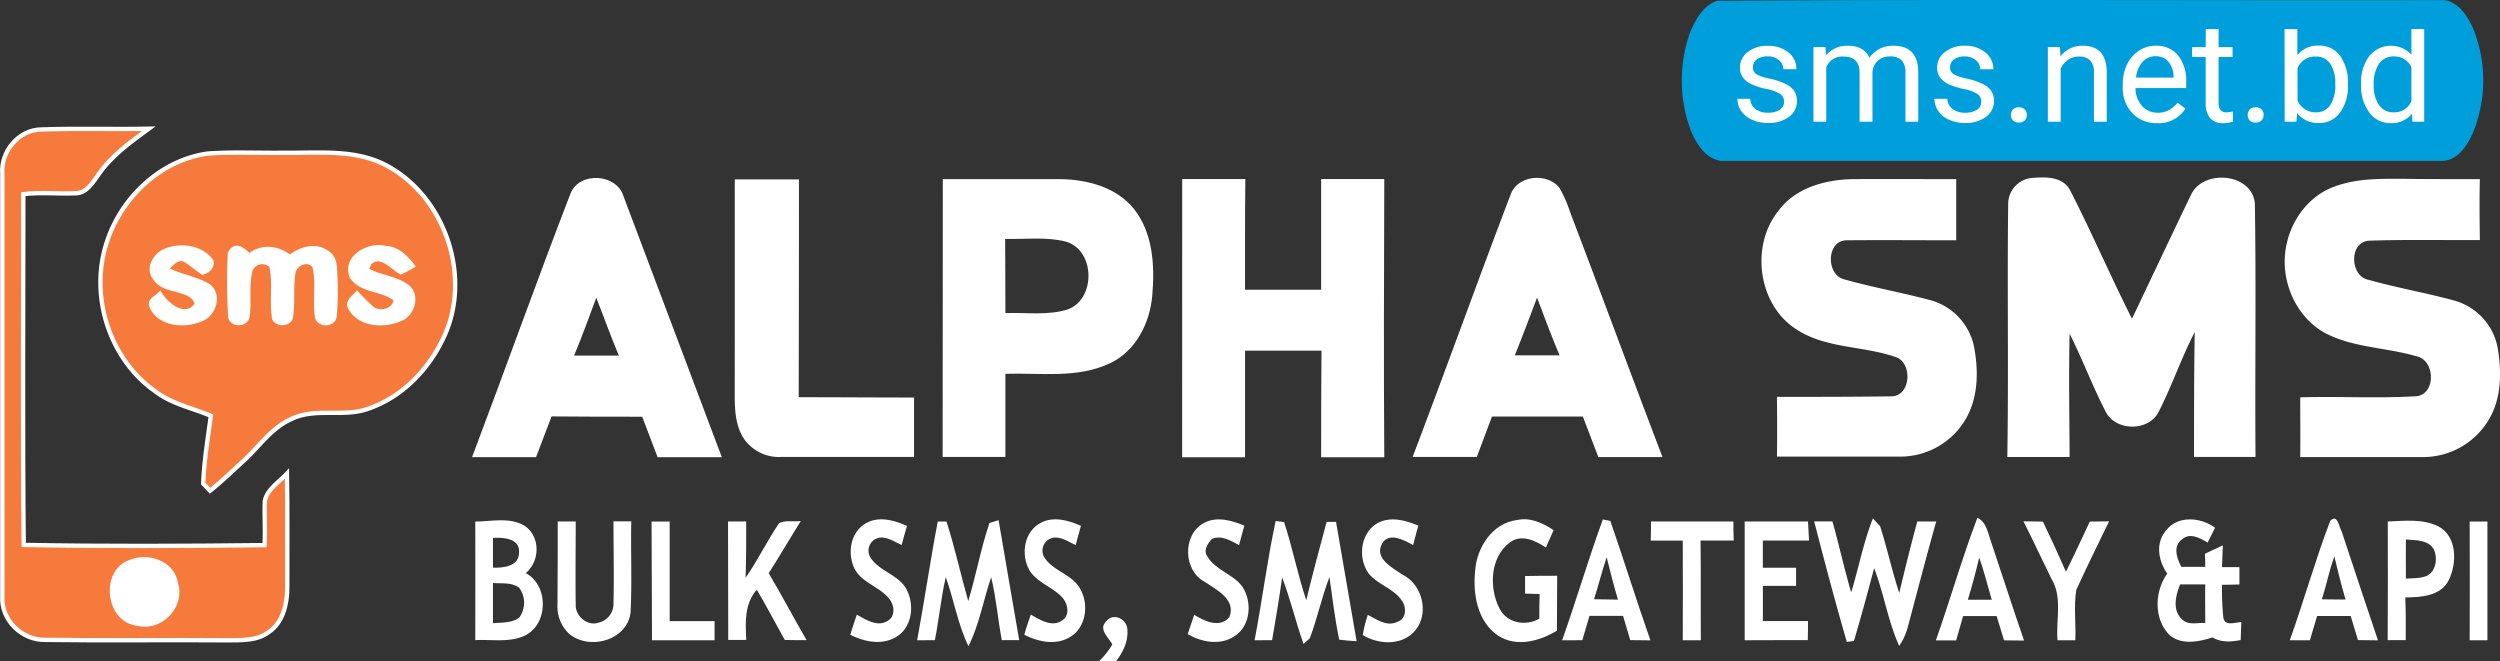 <svg id="Layer_1" data-name="Layer 1" xmlns="http://www.w3.org/2000/svg" viewBox="0 0 574.5 151.98"><rect x="0" y="0" width="574.5" height="151.98" fill="#333333" stroke="none"/><defs><style>.cls-1{fill:#009fdc;}.cls-2{fill:#fff;}.cls-3{fill:#f67a3c;stroke:#fff;stroke-miterlimit:10;}.cls-4{fill:none;}</style></defs><path class="cls-1" d="M416.19,21.21c55.28-.36,110.6-.06,165.9-.15,3.81-.33,6.26,3.24,7.66,6.3a31.64,31.64,0,0,1,0,24.3c-1.36,3.11-3.84,6.7-7.7,6.33q-82.56,0-165.13,0c-3.56-.54-5.59-4-6.87-7a33.07,33.07,0,0,1-.24-22.25C411.05,25.69,412.86,22.24,416.19,21.21ZM544.46,51c1.14-.48,2.27-1,3.41-1.53,2.17,1.44,5,2.12,7.39.77,5.17-2.95,5.59-11,1.83-15.27-2.61-2.82-7-2.23-9.76,0,.11-2.82.14-5.64.15-8.46L544.6,27C544.26,35,544.58,43,544.46,51Zm29.37-24.2c0,2.7.1,5.41.28,8.11-2.56-1.7-6-2.75-8.75-.81-5.14,3.81-4.76,13.47,1.18,16.34,2.32,1.11,4.9.36,7-.88A25.45,25.45,0,0,0,576.82,51c.06-8.06,0-16.13,0-24.2Zm-47.35,6.43-2.22.4c0,.47,0,1.4.06,1.87l2.34.36c0,4.36-.44,8.77.26,13.09,1,2.28,3.87,1.65,5.86,2,0-.65.07-1.93.1-2.57l-3.16-.64c-.21-4-.13-8-.17-12l3.12-.15c0-.54,0-1.62,0-2.16l-3.09-.1c.05-2.09.07-4.19.06-6.28C527,28.19,526.19,30.53,526.48,33.22ZM418.84,39.84c2.49,3.92,8.3,2.6,11.26,6.09-1.48,1.25-3,3.07-5.15,2.64-2.38.15-3.47-2.26-4.73-3.8-.64.54-2.71.55-2.1,1.75,1.49,4.8,7.74,5.47,11.65,3.42,2.74-1.43,3.77-5.89,1-7.8-2.72-1.56-5.87-2.1-8.82-3l-1-2.16c2.78-2.15,6.64-1.9,8.45,1.32l2.78-.74c-1.34-2.79-4-4.88-7.22-4.49C421.32,32.54,417,36,418.84,39.84ZM438.9,35a8.15,8.15,0,0,0-3.09-2.09c-.13,5.9,0,11.79-.1,17.69l3.11,0c0-4.14-.52-8.36.35-12.45.78-2.7,5.5-3.85,6.51-.79.57,4.4.12,8.86.21,13.29l3.1-.1c0-4.11-.51-8.29.33-12.35.72-2.78,5.18-3.79,6.54-1,.68,4.41.22,8.9.19,13.34l3.09.12c-.14-4.82.46-9.71-.37-14.49-1.51-4.38-7.46-3.63-10.18-.85A6.73,6.73,0,0,0,438.9,35Zm23.86,4c1.47,5.08,8.79,2.79,11,6.95-1.82,4.19-7.67,2.91-9.12-.88l-2.91.48c1.15,1.94,2.13,4.44,4.58,5,3.48.92,8.33.5,9.92-3.29a4.46,4.46,0,0,0-3.43-6.16c-2.47-1.34-7-.7-7.47-4.17a4.81,4.81,0,0,1,6.83-.19c1.11,1.33,2.68,1.32,4.27,1.08-1.14-2.21-2.72-4.63-5.5-4.7C467.28,32.18,461.7,34.45,462.76,39Zm26.34-5.59c.13,5.69.15,11.38,0,17.08l3.12.16c.06-4.08-.41-8.21.32-12.24.74-3.37,6.7-4.09,7.53-.43.55,4.16.13,8.39.15,12.57l3.09.06c-.18-4.79.46-9.67-.47-14.39-1.88-4.5-8.13-3.75-11.15-.86,0-.53.11-1.6.15-2.13Zm20.55,16c2.17,1.73,5.2,1.83,7.82,1.3s4-3.06,5.43-5.11l-3.09-.51c-1.46,1.71-3.12,4.16-5.75,3.46-2.91-.38-3.86-3.37-4.74-5.7,4.51-.08,9,0,13.54-.1,0-4.54-2.62-10-7.87-9.7C506.58,32.29,503.77,44.72,509.65,49.39ZM480.73,47.2c0,1.13,0,2.27-.05,3.41h3.53c0-1.12,0-2.23.07-3.35Zm55.4,0c0,1.12-.06,2.25-.07,3.37l3.49,0c0-1.13,0-2.26,0-3.38Z" transform="translate(-21.52 -21.03)"/><path class="cls-1" d="M509.39,40.25c1.09-2.26,2.6-5.18,5.62-4.8,2.77-.11,3.87,2.79,4.94,4.8C516.43,40.36,512.91,40.37,509.39,40.25Z" transform="translate(-21.52 -21.03)"/><path class="cls-1" d="M549.45,36.33c2.77-2.46,6.8.48,6.87,3.73.83,3.51-.78,9-5.24,8.48C546.15,47.06,546,39.38,549.45,36.33Z" transform="translate(-21.52 -21.03)"/><path class="cls-1" d="M567.31,36.09c2.87-2,6.53.82,6.72,3.94.86,3.45-.52,9-5,8.5C563.91,47.14,563.57,39.07,567.31,36.09Z" transform="translate(-21.52 -21.03)"/><path class="cls-2" d="M544.46,51c.12-8-.2-16,.14-24l2.88-.48c0,2.82,0,5.64-.15,8.46,2.77-2.25,7.15-2.84,9.76,0,3.76,4.24,3.34,12.32-1.83,15.27-2.41,1.35-5.22.67-7.39-.77C546.73,50,545.6,50.51,544.46,51Zm5-14.66c-3.48,3.05-3.3,10.73,1.63,12.21,4.46.5,6.07-5,5.24-8.48C556.25,36.81,552.22,33.87,549.45,36.33Z" transform="translate(-21.52 -21.03)"/><path class="cls-2" d="M573.83,26.79h3c-.09,8.07,0,16.14,0,24.2a25.45,25.45,0,0,1-3.29-1.45c-2.09,1.24-4.67,2-7,.88-5.94-2.87-6.32-12.53-1.18-16.34,2.74-1.94,6.19-.89,8.75.81C573.93,32.2,573.86,29.49,573.83,26.79Zm-6.52,9.3c-3.74,3-3.4,11,1.7,12.44,4.5.53,5.88-5.05,5-8.5C573.84,36.91,570.18,34.1,567.31,36.09Z" transform="translate(-21.52 -21.03)"/><path class="cls-2" d="M526.48,33.22c-.29-2.69.47-5,3.11-6.17,0,2.09,0,4.19-.06,6.28l3.09.1c0,.54,0,1.62,0,2.16l-3.12.15c0,4,0,8,.17,12l3.16.64c0,.64-.08,1.92-.1,2.57-2-.36-4.87.27-5.86-2-.7-4.32-.24-8.73-.26-13.09l-2.34-.36c0-.47,0-1.4-.06-1.87Z" transform="translate(-21.52 -21.03)"/><path class="cls-2" d="M418.84,39.84c-1.89-3.8,2.48-7.3,6.09-6.82,3.26-.39,5.88,1.7,7.22,4.49l-2.78.74c-1.81-3.22-5.67-3.47-8.45-1.32l1,2.16c2.95.95,6.1,1.49,8.82,3,2.77,1.91,1.74,6.37-1,7.8-3.91,2.05-10.16,1.38-11.65-3.42-.61-1.2,1.46-1.21,2.1-1.75,1.26,1.54,2.35,3.95,4.73,3.8,2.18.43,3.67-1.39,5.15-2.64C427.14,42.44,421.33,43.76,418.84,39.84Z" transform="translate(-21.52 -21.03)"/><path class="cls-2" d="M438.9,35a6.73,6.73,0,0,1,9.69.33c2.72-2.78,8.67-3.53,10.18.85.83,4.78.23,9.67.37,14.49l-3.09-.12c0-4.44.49-8.93-.19-13.34-1.36-2.78-5.82-1.77-6.54,1-.84,4.06-.32,8.24-.33,12.35l-3.1.1c-.09-4.43.36-8.89-.21-13.29-1-3.06-5.73-1.91-6.51.79-.87,4.09-.31,8.31-.35,12.45l-3.11,0c.11-5.9,0-11.79.1-17.69A8.15,8.15,0,0,1,438.9,35Z" transform="translate(-21.52 -21.03)"/><path class="cls-2" d="M462.76,39c-1.06-4.57,4.52-6.84,8.21-5.86,2.78.07,4.36,2.49,5.5,4.7-1.59.24-3.16.25-4.27-1.08a4.81,4.81,0,0,0-6.83.19c.48,3.47,5,2.83,7.47,4.17a4.46,4.46,0,0,1,3.43,6.16c-1.59,3.79-6.44,4.21-9.92,3.29-2.45-.58-3.43-3.08-4.58-5l2.91-.48c1.45,3.79,7.3,5.07,9.12.88C471.55,41.81,464.23,44.1,462.76,39Z" transform="translate(-21.52 -21.03)"/><path class="cls-2" d="M489.1,33.43l2.72-.18c0,.53-.11,1.6-.15,2.13,3-2.89,9.27-3.64,11.15.86.93,4.72.29,9.6.47,14.39l-3.09-.06c0-4.18.4-8.41-.15-12.57-.83-3.66-6.79-2.94-7.53.43-.73,4-.26,8.16-.32,12.24l-3.12-.16C489.25,44.81,489.23,39.12,489.1,33.43Z" transform="translate(-21.52 -21.03)"/><path class="cls-2" d="M509.65,49.39c-5.88-4.67-3.07-17.1,5.34-16.36,5.25-.26,7.85,5.16,7.87,9.7-4.51.1-9,0-13.54.1.88,2.33,1.83,5.32,4.74,5.7,2.63.7,4.29-1.75,5.75-3.46l3.09.51c-1.41,2.05-2.78,4.55-5.43,5.11S511.82,51.12,509.65,49.39Zm-.26-9.14c3.52.12,7,.11,10.56,0-1.07-2-2.17-4.91-4.94-4.8C512,35.07,510.48,38,509.39,40.25Z" transform="translate(-21.52 -21.03)"/><path class="cls-2" d="M480.73,47.2l3.55.07c0,1.12,0,2.23-.07,3.35h-3.53C480.69,49.47,480.71,48.33,480.73,47.2Z" transform="translate(-21.52 -21.03)"/><path class="cls-2" d="M536.13,47.25l3.37,0c0,1.12,0,2.25,0,3.38l-3.49,0C536.07,49.5,536.1,48.37,536.13,47.25Z" transform="translate(-21.52 -21.03)"/><path class="cls-2" d="M152.64,65.46c2.05-5.07,10.57-4.56,12.15.64q11.33,30,22.61,60H172.64l-3.54-9.31c-6.94,0-13.89,0-20.83-.07-1.19,3.12-2.39,6.24-3.57,9.36H130C137.64,105.89,144.87,85.57,152.64,65.46Zm5.9,24c-1.65,4.45-3.27,8.91-5.1,13.29q5.15,0,10.29,0C161.89,98.31,160.25,93.84,158.54,89.41Z" transform="translate(-21.52 -21.03)"/><path class="cls-2" d="M190.37,62.25h14.75q0,25-.06,50.06c8.84,0,17.68.07,26.51.07,0,4.55,0,9.11,0,13.66-10.19,0-20.37,0-30.55,0a9.8,9.8,0,0,1-8.29-3.83c-2.14-2.91-2.36-6.68-2.37-10.17Q190.39,87.15,190.37,62.25Z" transform="translate(-21.52 -21.03)"/><path class="cls-2" d="M238.18,62.19c8.93,0,17.86,0,26.78,0,6.22.05,13,1.76,17.09,6.79,4.45,5.55,4.86,13.13,4.26,19.94-.51,6.3-3.8,12.85-9.75,15.6-7.49,3.55-16,2.15-24,2.41,0,6.37,0,12.74,0,19.11q-7.22,0-14.42,0ZM252.5,75.92c0,5.69.09,11.37.06,17.06,4.82-.18,9.81.63,14.48-.9,6.32-2.5,6.12-13.44-.45-15.49C262,75.37,257.19,76.07,252.5,75.92Z" transform="translate(-21.52 -21.03)"/><path class="cls-2" d="M293.19,62.18H307.7c-.1,8.48-.07,17-.07,25.43h17.49V62.18h14.51c-.07,21.31-.15,42.62,0,63.93H325.12c0-8.17,0-16.34.08-24.5H307.63q0,12.25,0,24.5c-4.81,0-9.63,0-14.45,0Q293.2,94.16,293.19,62.18Z" transform="translate(-21.52 -21.03)"/><path class="cls-2" d="M368.63,65.82c1.54-4.52,8.39-5.21,11.24-1.63a29.33,29.33,0,0,1,2.47,5.62c7.15,18.72,14.07,37.53,21.22,56.25H388.82c-1.18-3.1-2.38-6.2-3.56-9.31H364.37l-3.48,9.29H346.14C353.76,106,361,85.83,368.63,65.82Zm6.1,23.6c-1.68,4.44-3.32,8.88-5.12,13.27h10.31C378.06,98.32,376.42,93.86,374.73,89.42Z" transform="translate(-21.52 -21.03)"/><path class="cls-2" d="M59.44,78.68c3.5-1.48,8.29-.88,10.62,2.35.35,1.38-.79,2.34-2,2.66-1.41-.9-2.61-2.09-4.07-2.91-1.87-.87-3.11,1.13-4.35,2.12,3.1,1.62,6.66,2.07,9.68,3.82,2.9,2.06,1.32,6.8-1.77,7.78-3.7,1.54-9.41,1.07-11.21-3-.62-1.45,1.12-2,1.92-2.87,1.68,2.72,6,6.05,8.5,2.32-1-4.14-7.64-2.41-9.71-6.07C55.38,82.6,57.18,79.65,59.44,78.68Z" transform="translate(-21.52 -21.03)"/><path class="cls-2" d="M74.36,79.27c1.22-2.45,3-.87,4.4.53,2.87-2.33,6.59-1.94,9.38.32,2.4-1.92,5.93-2.94,8.62-1,2,1.23,1.69,3.84,1.82,5.86a64.15,64.15,0,0,1-.22,8.77c-.28,2-3.49,2-4,.11-.57-3.85.35-7.82-.59-11.62-1.39-2.09-4.57-.7-4.87,1.47-.58,3.34-.06,6.76-.55,10.11-.29,2-3.91,1.9-3.93-.19-.47-3.81.27-7.71-.54-11.48a2.91,2.91,0,0,0-4.84.93c-.88,3.41-.22,7-.64,10.42-.11,2.24-3.84,2.4-4,.11A134.88,134.88,0,0,1,74.36,79.27Z" transform="translate(-21.52 -21.03)"/><path class="cls-2" d="M102.35,84.63c-1.78-4.53,4-7.63,7.81-6.58,2.69.14,4.63,2.09,6.17,4.1a23.42,23.42,0,0,1-2.72,1.42c-2.19-1.23-4.58-4.48-7.18-2.15-.18.4-.56,1.18-.74,1.58,3,1.76,6.66,1.83,9.42,3.91,2.53,2.07,1.23,6.31-1.58,7.43-3.72,1.64-9.23,1.42-11.47-2.44-.92-1.47.65-2.47,1.5-3.4A44,44,0,0,0,107.14,92c1.91,1.24,5.08.39,5.33-2.12C109.57,87.26,104.64,88.06,102.35,84.63Z" transform="translate(-21.52 -21.03)"/><path class="cls-2" d="M149.68,140.87h4.14c0,6.37-.09,12.75,0,19.12-.1,2.62,2.69,5,5.23,4.13a4.41,4.41,0,0,0,3.45-4.29c.15-6.32,0-12.65,0-19h4.09c-.15,7,.2,14-.17,21-.81,6.39-9.52,8.74-14.13,4.83a8.61,8.61,0,0,1-2.66-6.77C149.66,153.59,149.71,147.23,149.68,140.87Z" transform="translate(-21.52 -21.03)"/><path class="cls-2" d="M130.74,140.88c3.76,0,7.95-1.09,11.36,1,3.63,2.45,3.54,8.13.24,10.85,5.33,2.85,5.22,11.82-.29,14.4-3.53,1.61-7.55.8-11.31,1Q130.76,154.51,130.74,140.88Zm4.06,3.77c0,2.27,0,4.55,0,6.82,2.42.08,6-.29,6-3.48C141,144.72,137.18,144.5,134.8,144.65Zm0,10.38q0,4.6,0,9.21c2-.18,4.34,0,6.05-1.29a5.81,5.81,0,0,0,0-6.82C139.15,154.78,136.83,155.19,134.8,155Z" transform="translate(-21.52 -21.03)"/><path class="cls-2" d="M171.25,140.88h4.16c0,7.63,0,15.25,0,22.88h10.32c0,1.47,0,2.94,0,4.41-4.8,0-9.59,0-14.38,0Q171.32,154.51,171.25,140.88Z" transform="translate(-21.52 -21.03)"/><path class="cls-2" d="M188.82,140.87H193c0,4.31,0,8.62-.14,12.93,2.79-4,4.94-8.48,7.68-12.54,1.49-.77,3.36-.27,5-.5-2.5,4-4.86,8.06-7.37,12,3,5.05,5.75,10.28,8.7,15.38-1.67,0-3.34,0-5-.05-2.17-3.84-4.19-7.76-6.44-11.55-2.86,3.25-2.63,7.5-2.42,11.55l-4.14,0Q188.86,154.51,188.82,140.87Z" transform="translate(-21.52 -21.03)"/><path class="cls-2" d="M220.4,141.35c3-1.82,6.59-.77,9.54.53-.41,1.45-.83,2.91-1.22,4.38-1.54-.64-3-1.73-4.74-1.7a3,3,0,0,0-2.43,4.58c2,3.17,6.37,3.91,8.25,7.24,1.92,3.57,1.4,8.77-2.31,11-3.29,2-7.33,1.15-10.57-.48.44-1.56,1-3.1,1.49-4.63,2.11,1.18,4.87,3,7.23,1.34,1.59-1,1.41-3.24.46-4.65-2.07-3-6.2-3.78-8.08-7C216.18,148.52,216.81,143.46,220.4,141.35Z" transform="translate(-21.52 -21.03)"/><path class="cls-2" d="M232.28,168.16c1.69-9.07,3-18.23,4.74-27.29l2,0c1.93,6,3.27,12.2,5,18.29,1.81-5.93,2.88-12.08,4.88-17.95l2.1-.65c1.58,9.19,3.12,18.39,4.74,27.58l-4,0c-.92-4.8-1.28-9.7-2.45-14.46-1.8,5.26-2.7,10.85-5.22,15.84-2.44-5-3.33-10.64-5.21-15.87-1.11,4.78-1.54,9.69-2.51,14.5Z" transform="translate(-21.52 -21.03)"/><path class="cls-2" d="M260.36,141.37c3-1.84,6.6-.8,9.56.5-.41,1.47-.82,2.93-1.2,4.41-1.54-.66-3-1.75-4.74-1.72a3,3,0,0,0-2.46,4.56c1.9,3,5.82,3.75,7.85,6.62,2.46,3.53,2,9.23-1.85,11.61-3.29,2.08-7.36,1.2-10.61-.46.43-1.57.95-3.1,1.5-4.62,2.1,1.19,4.9,3,7.24,1.31,1.78-1.18,1.26-3.73.08-5.15-2.13-2.4-5.5-3.35-7.42-6C256.09,149,256.63,143.58,260.36,141.37Z" transform="translate(-21.52 -21.03)"/><path class="cls-2" d="M298.21,141.2c3-1.6,6.36-.55,9.26.62-.42,1.48-.83,3-1.22,4.47-1.9-1-4-2.33-6.19-1.44-1,1-2.1,2.71-1.07,4.08,1.88,3.2,6,4,8.08,7,2.25,3.49,1.85,8.93-1.85,11.29-3.28,2.21-7.54,1.39-10.77-.46.49-1.49,1-3,1.5-4.45,2.33,1.47,5.86,3.15,8.08.54,1.62-4.05-3-6.34-5.72-8.15C293.38,152.07,293.22,143.85,298.21,141.2Z" transform="translate(-21.52 -21.03)"/><path class="cls-2" d="M309.82,168.17c1.76-9.11,2.89-18.35,4.85-27.42l1.93.25c1.95,5.9,3.11,12.05,5.1,17.95,1.45-6,3.06-12,4.68-18l2.16,0c1.61,9.14,3.12,18.29,4.73,27.43-1.35-.07-2.68-.19-4-.36-1-4.75-1.56-9.58-2.24-14.38-1.78,4.59-2.77,9.46-4.52,14.06L321.07,169c-1.78-5-3-10.26-4.91-15.26-.68,4.81-1.48,9.61-2.31,14.4Z" transform="translate(-21.52 -21.03)"/><path class="cls-2" d="M338.24,141.16c3-1.51,6.32-.52,9.2.65-.4,1.49-.8,3-1.18,4.48-2.09-1.14-5.68-3.13-7.19-.22-1.72,3.31,2.43,5.41,4.7,7,4.58,2.21,6.26,8.82,3,12.8-2.93,3.57-8.42,3.35-12.08,1.09a28.49,28.49,0,0,1,1.15-4.63c2.07,1.05,4.51,2.84,6.9,1.54,1.9-.62,2-3.11,1.09-4.57-1.81-2.95-5.53-3.81-7.71-6.38C333.42,149.33,334.14,143.34,338.24,141.16Z" transform="translate(-21.52 -21.03)"/><path class="cls-2" d="M360.51,152.12c.38-5.27,3.95-10.86,9.54-11.57,3.06-.73,6,.65,8.48,2.31-.6,1.34-1.18,2.68-1.76,4-2.43-1.61-5.62-3.17-8.31-1.17-4.55,3.4-4.79,10.49-2.34,15.21,1.7,3.34,6,4.1,9.13,2.3,0-1.89,0-3.78.08-5.66l-3.35-.1V153.4c2.46-.06,4.92-.06,7.38-.06-.06,4.2,0,8.41-.06,12.62-4,2.43-9.31,3.86-13.49,1.15C361,163.9,359.94,157.48,360.51,152.12Z" transform="translate(-21.52 -21.03)"/><path class="cls-2" d="M380.5,168.17c3.27-9.21,6-18.61,9.36-27.78l1.72.36c3.16,9.11,6,18.33,9.21,27.43l-4.64-.05-1.65-5.57h-7.72c-.55,1.86-1.09,3.73-1.64,5.59Zm10.23-19.09c-1.08,3.18-1.87,6.45-2.9,9.65l5.5.1C392.36,155.6,391.55,152.34,390.73,149.08Z" transform="translate(-21.52 -21.03)"/><path class="cls-2" d="M400.92,140.87h18.94c0,1.46,0,2.92.07,4.38h-7.62c.1,7.64,0,15.28.06,22.92l-4.15,0c.06-7.64,0-15.27,0-22.91h-7.36C400.91,143.79,400.91,142.33,400.92,140.87Z" transform="translate(-21.52 -21.03)"/><path class="cls-2" d="M422.45,168.16c0-9.09,0-18.19,0-27.29H437q.1,2.19.24,4.38c-3.54,0-7.08,0-10.62,0q0,3.12,0,6.24h7.64c0,1,0,3.13,0,4.18h-7.63c0,2.69,0,5.38,0,8.08q5.18,0,10.37,0c0,1.46,0,2.92-.05,4.39C432.07,168.15,427.26,168.12,422.45,168.16Z" transform="translate(-21.52 -21.03)"/><path class="cls-2" d="M438.42,140.85l4.19,0c1.53,5.41,2.73,10.91,4.31,16.31,1.74-5.65,2.81-11.51,5-17l1.65,1.79c1.62,5.07,2.74,10.28,4.4,15.34,1.31-5.5,2.67-11,4.14-16.43l4.36,0c-2.26,8-4.37,16.13-6.52,24.2a14.08,14.08,0,0,1-2,4.4c-2.58-5.73-3.5-12-5.75-17.87-1.48,5.59-3,11.17-4.64,16.72l-1.64.23C443.26,159.37,440.8,150.11,438.42,140.85Z" transform="translate(-21.52 -21.03)"/><path class="cls-2" d="M475.93,140c2.22,1.12,2.43,3.74,3.23,5.82,2.51,7.46,4.93,15,7.49,22.41l-4.6-.05q-.85-2.79-1.7-5.58h-7.71q-.81,2.79-1.6,5.59l-4.66,0C469.69,158.82,472.41,149.24,475.93,140Zm.4,9.19q-1.14,4.88-2.6,9.66l5.5,0C478.25,155.57,477.47,152.3,476.33,149.14Z" transform="translate(-21.52 -21.03)"/><path class="cls-2" d="M486.51,140.83l4.47.06c1.82,3.8,3.6,7.63,5.29,11.51,1.93-3.79,3.64-7.68,5.49-11.51l4.43-.06c-2.55,5.23-5.12,10.46-7.54,15.75-.61,3.8-.06,7.73-.22,11.58h-4.09c-.41-4.71,1.21-9.89-1.42-14.16C490.77,149.61,488.71,145.19,486.51,140.83Z" transform="translate(-21.52 -21.03)"/><path class="cls-2" d="M519.17,143.08c2.63-3.65,8.05-3.25,11.37-.77-.57,1.13-1.14,2.27-1.7,3.4-1.75-1-4-2.35-5.85-.77-2.22,1.59-1.23,4.38-.2,6.35h5.49c0-.75,0-2.27-.07-3,1.37-.65,2.73-1.3,4.12-1.94-.07,1.67-.13,3.34-.19,5,1.32,0,2.65,0,4,0v4l-4,.07a63.12,63.12,0,0,0,.3,7.53c.32,2.09,2.71,1.07,4.13,1.05-.05,1.37-.1,2.74-.14,4.11-2.2.44-4.47.59-6.48-.6-3.14,1-7.05,1.81-9.82-.51-3.73-3.66-3.52-10.08-.57-14.16C517.55,150,516.79,146,519.17,143.08Zm3.69,20.17c1.37,1.57,3.61.83,5.43.94,0-2.95-.06-5.91,0-8.86q-2.91,0-5.79,0C521.52,157.82,520.67,161.17,522.86,163.25Z" transform="translate(-21.52 -21.03)"/><path class="cls-2" d="M547.71,168.17c3.25-9.08,5.85-18.41,9.28-27.42,1.71-1.78,2,1.34,2.62,2.32,2.78,8.37,5.53,16.75,8.37,25.11l-4.6-.06c-.56-1.85-1.13-3.69-1.67-5.54-2.58,0-5.16,0-7.72,0-.55,1.87-1.09,3.73-1.66,5.59Zm7.36-9.42,5.47.06c-1-3.27-1.77-6.59-2.58-9.9C556.76,152.12,556.15,155.5,555.07,158.75Z" transform="translate(-21.52 -21.03)"/><path class="cls-2" d="M570.23,140.87c3.88-.15,8-.67,11.65,1.13,4.31,2.32,4.29,8.41,2.38,12.31-1.81,3.69-6.38,4-10,4,.13,3.27.11,6.55.1,9.83l-4.15,0C570.27,159.06,570.25,150,570.23,140.87ZM574.4,145c0,3-.06,6,0,9,1.61-.13,3.32,0,4.84-.66,2.09-1.09,2.49-4,1.61-6C579.53,145,576.65,145.22,574.4,145Z" transform="translate(-21.52 -21.03)"/><path class="cls-2" d="M589.05,140.88h4.08q0,13.63,0,27.28h-4.08Q589.11,154.51,589.05,140.88Z" transform="translate(-21.52 -21.03)"/><path class="cls-2" d="M51.13,150.31c4.09-1.92,10-.12,10.83,4.73,1.69,5.28-3.57,10.71-8.91,9.23C46.4,163.54,45.13,152.8,51.13,150.31Z" transform="translate(-21.52 -21.03)"/><path class="cls-2" d="M275.77,163.78c1.5-1.86,4.16-.74,4.75,1.34.48,2.89-.82,5.65-2.54,7.88h-3.93a17.48,17.48,0,0,0,3.08-3.89C276.27,167.52,273.83,165.57,275.77,163.78Z" transform="translate(-21.52 -21.03)"/><path class="cls-3" d="M31,50.78c8.23-.29,16.47,0,24.7-.17-4.19,3.08-8.55,6.16-11.53,10.51-1.34,1.8-2.65,4.26-5.22,4.32-4,.19-8.06-.29-12.07.2,0,26.87-.19,53.75.09,80.61,18.44.35,36.89.26,55.33.05.24-3.39-.07-6.78.08-10.16.57-2.76,3.29-4.33,5.08-6.26.15,8.74.05,17.48.07,26.22,0,3.76-1,8-4.26,10.19-2.67,2-6.14,1.85-9.31,1.88-14-.12-28,.1-42-.1-5.36.16-10.25-4.59-9.9-10q0-48.57,0-97.13C21.65,55.84,25.82,50.84,31,50.78Zm20.1,99.53c-6,2.49-4.73,13.23,1.92,14,5.34,1.48,10.6-4,8.91-9.23C61.14,150.19,55.22,148.39,51.13,150.31Z" transform="translate(-21.52 -21.03)"/><path class="cls-3" d="M69.23,56.32c5.92-.43,11.86-.09,17.78-.19,7.95.11,16.47-.93,23.71,3.14C124,66.61,130,84.87,123.46,98.62,120,106,113.84,112.38,106,115c-5.71,2-12.12-.39-17.65,2.38-4.43,2-7.18,6.15-10.64,9.35-2.62,2.39-5.16,4.86-7.92,7.08l-1.57-1.66c.19-5.22,1.07-10.4,1.75-15.57-4.34-1.82-9.13-2.76-12.91-5.72-10.63-7.56-15.15-22.36-10.84-34.63C49.61,66.2,58.58,57.8,69.23,56.32ZM59.44,78.68c-2.26,1-4.06,3.92-2.37,6.17,2.07,3.66,8.68,1.93,9.71,6.07-2.5,3.73-6.82.4-8.5-2.32-.8.84-2.54,1.42-1.92,2.87,1.8,4.1,7.51,4.57,11.21,3,3.09-1,4.67-5.72,1.77-7.78-3-1.75-6.58-2.2-9.68-3.82,1.24-1,2.48-3,4.35-2.12,1.46.82,2.66,2,4.07,2.91,1.19-.32,2.33-1.28,2-2.66C67.73,77.8,62.94,77.2,59.44,78.68Zm14.92.59a134.88,134.88,0,0,0,.07,14.36c.16,2.29,3.89,2.13,4-.11.42-3.46-.24-7,.64-10.42a2.91,2.91,0,0,1,4.84-.93c.81,3.77.07,7.67.54,11.48,0,2.09,3.64,2.14,3.93.19.49-3.35,0-6.77.55-10.11.3-2.17,3.48-3.56,4.87-1.47.94,3.8,0,7.77.59,11.62.48,1.92,3.69,1.89,4-.11A64.15,64.15,0,0,0,98.58,85c-.13-2,.19-4.63-1.82-5.86-2.69-2-6.22-.94-8.62,1-2.79-2.26-6.51-2.65-9.38-.32C77.41,78.4,75.58,76.82,74.36,79.27Zm28,5.36c2.29,3.43,7.22,2.63,10.12,5.27-.25,2.51-3.42,3.36-5.33,2.12a44,44,0,0,1-3.58-3.52c-.85.93-2.42,1.93-1.5,3.4,2.24,3.86,7.75,4.08,11.47,2.44,2.81-1.12,4.11-5.36,1.58-7.43-2.76-2.08-6.47-2.15-9.42-3.91.18-.4.56-1.18.74-1.58,2.6-2.33,5,.92,7.18,2.15a23.42,23.42,0,0,0,2.72-1.42c-1.54-2-3.48-4-6.17-4.1C106.35,77,100.57,80.1,102.35,84.63Z" transform="translate(-21.52 -21.03)"/><path class="cls-2" d="M430.33,69.31c3.85-5.12,10.54-6.94,16.67-7.11,8-.06,16,0,24.06,0V76.25c-8.35,0-16.71-.08-25.06,0-4.86-.09-4.93,8.08-.58,9,6.49,1.83,13.14,3,19.67,4.75a14,14,0,0,1,10.06,10.69c1,5.22,1,10.92-1.43,15.76a17.42,17.42,0,0,1-15.7,9.51q-14.07,0-28.16,0c.08-4.58.05-9.15,0-13.73,8.73,0,17.47,0,26.2-.12,4.73.08,5.06-8.07.83-9.11-7.42-2.53-15.9-1.87-22.63-6.33C425.46,91,423.68,77.37,430.33,69.31Z" transform="translate(-21.52 -21.03)"/><path class="cls-2" d="M483,67.85a6,6,0,0,1,5.86-5.95c3-.25,6.68-.21,8.33,2.78,5,9.72,9.31,19.82,14.26,29.59,4.53-9.5,9-19,13.58-28.5,2.82-6,14.15-4.95,14.66,2.1.31,19.39,0,38.78.15,58.17q-7.07,0-14.13,0c0-9.57,0-19.14.16-28.71-3.1,6-5.23,12.35-8.28,18.31-2.31,4.63-10,4.54-12.24-.12-3-5.81-5.3-12-8.23-17.8-.22,9.44-.05,18.88,0,28.32q-7.17,0-14.32,0C483.12,106.64,482.76,87.24,483,67.85Z" transform="translate(-21.52 -21.03)"/><path class="cls-2" d="M558.12,63.86c5.07-1.88,10.56-1.75,15.89-1.74,5.79.1,11.58.06,17.38.07-.12,4.66-.06,9.33,0,14-8.5.06-17-.14-25.49.15-4.67.31-4.36,8.24-.07,9,6.58,1.86,13.34,3,19.93,4.83a13.92,13.92,0,0,1,9.74,10.88c.9,5.44.89,11.43-2,16.32A17.55,17.55,0,0,1,578,126.06c-9.3,0-18.59,0-27.89,0,.06-4.58,0-9.15,0-13.72,8.95-.27,17.91.29,26.85-.27,4.45-.69,4.09-8.35-.14-9.17-6.78-2-14.13-1.93-20.54-5.11C548.92,94.07,545.18,85,547,77.05,548.26,71.22,552.37,65.84,558.12,63.86Z" transform="translate(-21.52 -21.03)"/><rect class="cls-1" x="391.62" y="5.02" width="172.35" height="26.66"/><path class="cls-4" d="M571.6,34a3.9,3.9,0,0,0-3.36,1.66A8.34,8.34,0,0,0,567,40.62a7.57,7.57,0,0,0,1.21,4.57,3.89,3.89,0,0,0,3.33,1.65,4.3,4.3,0,0,0,4.09-2.51V36.46A4.33,4.33,0,0,0,571.6,34Z" transform="translate(-21.52 -21.03)"/><path class="cls-4" d="M516.87,34a3.94,3.94,0,0,0-3,1.29,6.3,6.3,0,0,0-1.49,3.62H521v-.22a5.54,5.54,0,0,0-1.2-3.46A3.72,3.72,0,0,0,516.87,34Z" transform="translate(-21.52 -21.03)"/><path class="cls-4" d="M553.69,46.84A3.84,3.84,0,0,0,557,45.21a8.38,8.38,0,0,0,1.18-4.92A7.94,7.94,0,0,0,557,35.66,3.84,3.84,0,0,0,553.66,34a4.32,4.32,0,0,0-4.18,2.7v7.41A4.44,4.44,0,0,0,553.69,46.84Z" transform="translate(-21.52 -21.03)"/><path class="cls-2" d="M431.75,40.28a15.66,15.66,0,0,0-3.57-1.18,10.07,10.07,0,0,1-3-1,1.78,1.78,0,0,1-.84-1.6,2.19,2.19,0,0,1,.9-1.82,4,4,0,0,1,2.51-.7,3.84,3.84,0,0,1,2.58.87,2.64,2.64,0,0,1,1,2.08h3a4.78,4.78,0,0,0-1.82-3.85,7.2,7.2,0,0,0-4.75-1.51A7,7,0,0,0,423.14,33a4.44,4.44,0,0,0-1.78,3.57,3.75,3.75,0,0,0,.62,2.18,5,5,0,0,0,1.94,1.59,15.28,15.28,0,0,0,3.55,1.14,9,9,0,0,1,3.13,1.13,2.17,2.17,0,0,1,.9,1.85,2.08,2.08,0,0,1-1,1.8,4.77,4.77,0,0,1-2.68.67,4.59,4.59,0,0,1-2.92-.86,3.05,3.05,0,0,1-1.18-2.34h-2.94a4.88,4.88,0,0,0,.9,2.83,5.91,5.91,0,0,0,2.48,2,8.79,8.79,0,0,0,3.66.73,7.77,7.77,0,0,0,4.78-1.39,4.38,4.38,0,0,0,1.85-3.69,4,4,0,0,0-.66-2.33A5.18,5.18,0,0,0,431.75,40.28Z" transform="translate(-21.52 -21.03)"/><path class="cls-2" d="M456.61,31.54a6.64,6.64,0,0,0-3.25.76,6.56,6.56,0,0,0-2.24,2c-.87-1.84-2.5-2.76-4.91-2.76a6.35,6.35,0,0,0-5.1,2.22l-.08-1.9h-2.78V49h2.94V36.49a3.94,3.94,0,0,1,4-2.46c2.44,0,3.67,1.25,3.67,3.74V49h2.95V37.63A4,4,0,0,1,453,35a3.92,3.92,0,0,1,2.72-1,3.73,3.73,0,0,1,2.83.91,4,4,0,0,1,.84,2.75V49h2.94V37.52C462.29,33.53,460.38,31.54,456.61,31.54Z" transform="translate(-21.52 -21.03)"/><path class="cls-2" d="M477.06,40.28a15.66,15.66,0,0,0-3.57-1.18,10.07,10.07,0,0,1-3-1,1.78,1.78,0,0,1-.84-1.6,2.19,2.19,0,0,1,.9-1.82A4,4,0,0,1,473,34a3.84,3.84,0,0,1,2.58.87,2.64,2.64,0,0,1,1,2.08h3a4.78,4.78,0,0,0-1.82-3.85A7.2,7.2,0,0,0,473,31.54,7,7,0,0,0,468.45,33a4.44,4.44,0,0,0-1.78,3.57,3.83,3.83,0,0,0,.62,2.18,5,5,0,0,0,1.94,1.59,15.28,15.28,0,0,0,3.55,1.14,9,9,0,0,1,3.13,1.13,2.17,2.17,0,0,1,.9,1.85,2.08,2.08,0,0,1-1,1.8,4.77,4.77,0,0,1-2.68.67,4.59,4.59,0,0,1-2.92-.86A3.05,3.05,0,0,1,469,43.73h-2.94a4.88,4.88,0,0,0,.9,2.83,5.91,5.91,0,0,0,2.48,2,8.79,8.79,0,0,0,3.66.73,7.77,7.77,0,0,0,4.78-1.39,4.38,4.38,0,0,0,1.85-3.69,4,4,0,0,0-.66-2.33A5.18,5.18,0,0,0,477.06,40.28Z" transform="translate(-21.52 -21.03)"/><path class="cls-2" d="M485.45,45.7a1.76,1.76,0,0,0-1.36.5,1.84,1.84,0,0,0-.45,1.27,1.72,1.72,0,0,0,.45,1.22,1.76,1.76,0,0,0,1.36.49,1.83,1.83,0,0,0,1.38-.49,1.68,1.68,0,0,0,.46-1.22,1.8,1.8,0,0,0-.46-1.27A1.84,1.84,0,0,0,485.45,45.7Z" transform="translate(-21.52 -21.03)"/><path class="cls-2" d="M500.17,31.54A6.29,6.29,0,0,0,495,34l-.1-2.15h-2.78V49h2.94V36.79a5.15,5.15,0,0,1,1.69-2,4.21,4.21,0,0,1,2.51-.76,3.44,3.44,0,0,1,2.6.89,4,4,0,0,1,.85,2.74V49h2.94V37.68Q505.61,31.55,500.17,31.54Z" transform="translate(-21.52 -21.03)"/><path class="cls-2" d="M516.87,31.54a6.86,6.86,0,0,0-3.81,1.14,7.58,7.58,0,0,0-2.73,3.13,10.32,10.32,0,0,0-1,4.56v.54a8.47,8.47,0,0,0,2.2,6.13,7.55,7.55,0,0,0,5.69,2.29A7.22,7.22,0,0,0,523.72,46l-1.8-1.39A6.54,6.54,0,0,1,520,46.3a5.15,5.15,0,0,1-2.63.63,4.68,4.68,0,0,1-3.62-1.56,6.11,6.11,0,0,1-1.49-4.1h11.65V40.05a9.49,9.49,0,0,0-1.86-6.3A6.44,6.44,0,0,0,516.87,31.54ZM521,38.86h-8.61a6.3,6.3,0,0,1,1.49-3.62,3.94,3.94,0,0,1,3-1.29,3.72,3.72,0,0,1,2.93,1.23,5.54,5.54,0,0,1,1.2,3.46Z" transform="translate(-21.52 -21.03)"/><path class="cls-2" d="M528.39,31.86h-3.13v2.27h3.13V44.76a5.14,5.14,0,0,0,1,3.38,3.69,3.69,0,0,0,3,1.19,8.54,8.54,0,0,0,2.25-.32V46.65a7.66,7.66,0,0,1-1.4.19,1.8,1.8,0,0,1-1.46-.52,2.41,2.41,0,0,1-.43-1.55V34.13h3.21V31.86h-3.21V27.71h-2.94Z" transform="translate(-21.52 -21.03)"/><path class="cls-2" d="M539.85,45.7a1.76,1.76,0,0,0-1.36.5,1.84,1.84,0,0,0-.45,1.27,1.72,1.72,0,0,0,.45,1.22,1.76,1.76,0,0,0,1.36.49,1.82,1.82,0,0,0,1.38-.49,1.68,1.68,0,0,0,.46-1.22,1.66,1.66,0,0,0-1.84-1.77Z" transform="translate(-21.52 -21.03)"/><path class="cls-2" d="M546.54,49h2.7l.15-2a6,6,0,0,0,5,2.3,5.81,5.81,0,0,0,4.87-2.39,10.16,10.16,0,0,0,1.81-6.32v-.25a10.51,10.51,0,0,0-1.79-6.47,5.84,5.84,0,0,0-4.92-2.36,6,6,0,0,0-4.91,2.21v-6h-2.94Zm2.94-12.28a4.32,4.32,0,0,1,4.18-2.7A3.84,3.84,0,0,1,557,35.66a7.94,7.94,0,0,1,1.16,4.63A8.38,8.38,0,0,1,557,45.21a3.84,3.84,0,0,1-3.29,1.63,4.44,4.44,0,0,1-4.21-2.7Z" transform="translate(-21.52 -21.03)"/><path class="cls-2" d="M575.66,27.71V33.6a6.4,6.4,0,0,0-9.7.34,10,10,0,0,0-1.87,6.35v.22A10.21,10.21,0,0,0,566,46.89a5.9,5.9,0,0,0,4.87,2.44,6,6,0,0,0,4.91-2.16L575.9,49h2.7V27.71Zm0,16.62a4.3,4.3,0,0,1-4.09,2.51,3.89,3.89,0,0,1-3.33-1.65A7.57,7.57,0,0,1,567,40.62a8.34,8.34,0,0,1,1.21-4.93A3.9,3.9,0,0,1,571.6,34a4.33,4.33,0,0,1,4.06,2.43Z" transform="translate(-21.52 -21.03)"/></svg>